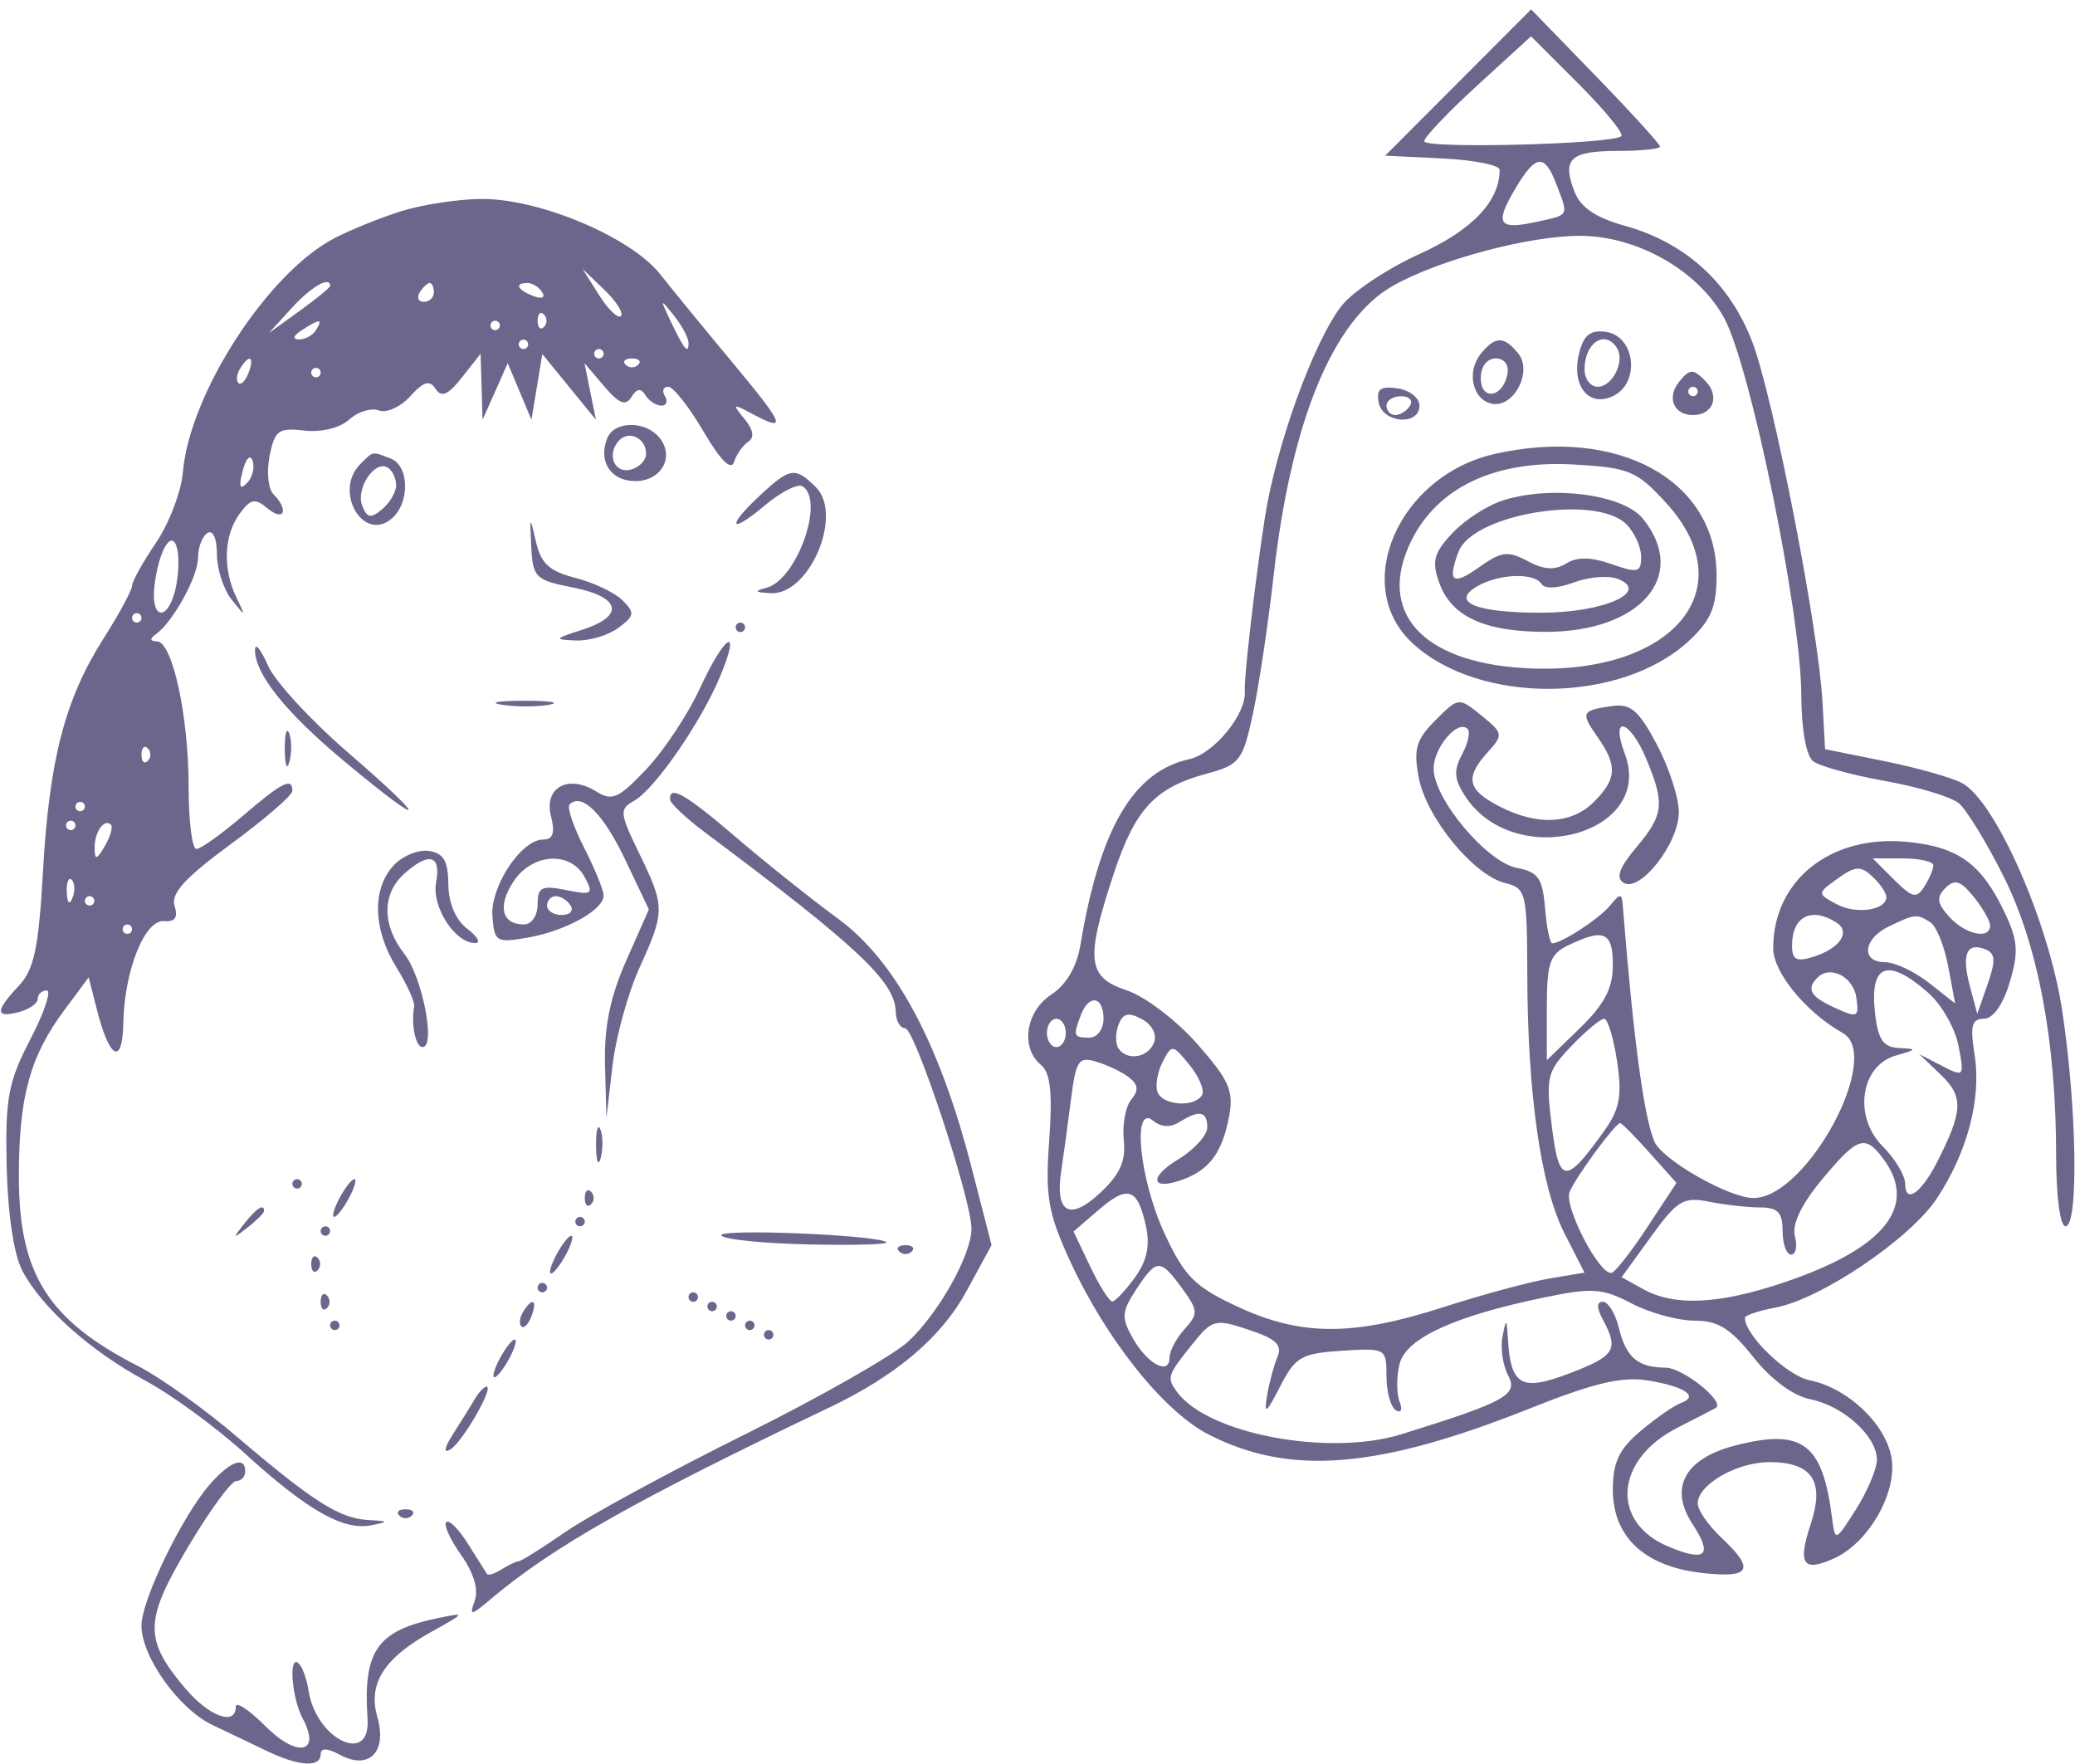 <svg width="220" height="187" viewBox="0 0 220 187" fill="none" xmlns="http://www.w3.org/2000/svg">
<path fill-rule="evenodd" clip-rule="evenodd" d="M154.601 8.747L146.866 16.5L152.933 16.798C156.27 16.961 159 17.503 159 18.001C159 21.341 156.094 24.391 150.493 26.931C147.13 28.455 143.425 30.915 142.259 32.397C139.29 36.172 135.27 47.29 134.087 55C133.049 61.762 131.874 71.943 131.98 73.26C132.173 75.67 128.72 79.903 126.09 80.48C120.151 81.785 116.61 87.825 114.555 100.153C114.164 102.495 113.058 104.387 111.473 105.426C108.739 107.217 108.168 111.065 110.366 112.889C111.374 113.725 111.603 115.823 111.24 120.896C110.814 126.847 111.106 128.552 113.418 133.603C117.235 141.94 123.379 149.642 128.155 152.079C136.798 156.489 146.121 155.721 162.306 149.268C168.95 146.619 171.989 145.899 174.68 146.336C178.635 146.977 180.186 148.029 178.213 148.733C177.505 148.985 175.593 150.313 173.963 151.685C171.652 153.629 171 155.001 171 157.915C171 162.921 174.355 166.06 180.438 166.746C185.624 167.33 186.131 166.411 182.5 163C181.125 161.708 180 160.08 180 159.382C180 157.386 184.137 155 187.6 155C192.125 155 193.48 157.015 191.991 161.528C190.565 165.849 191.154 166.707 194.498 165.183C198.161 163.514 201.194 158.15 200.54 154.5C199.896 150.908 195.885 147.127 191.865 146.323C189.463 145.843 185 141.542 185 139.707C185 139.441 186.464 138.948 188.254 138.612C193.078 137.707 202.523 131.32 205.346 127.053C208.609 122.122 210.096 116.453 209.35 111.788C208.863 108.74 209.055 108 210.332 108C211.308 108 212.365 106.514 213.075 104.144C214.039 100.927 213.951 99.699 212.544 96.735C210.083 91.547 207.617 89.766 202.176 89.243C194.091 88.466 188 93.315 188 100.527C188 103.083 191.489 107.332 195.366 109.5C199.7 111.923 191.558 127 185.915 127C183.32 127 176.226 122.952 175.399 121C174.285 118.367 173.164 109.99 172.055 96C171.95 94.667 171.799 94.667 170.698 96C169.534 97.411 165.569 100 164.574 100C164.325 100 163.981 98.315 163.81 96.254C163.548 93.093 163.083 92.43 160.827 92.004C157.638 91.403 152 84.683 152 81.485C152 79.233 154.567 76.233 155.605 77.272C155.911 77.578 155.644 78.797 155.01 79.981C154.101 81.679 154.174 82.616 155.351 84.414C160.601 92.426 175.496 88.451 172.268 79.899C170.687 75.709 172.781 76.231 174.551 80.468C176.53 85.205 176.396 86.376 173.474 89.848C171.68 91.98 171.293 93.063 172.138 93.585C173.878 94.661 178 89.399 178 86.102C178 84.569 176.946 81.331 175.658 78.907C173.739 75.296 172.882 74.563 170.908 74.848C167.648 75.319 167.554 75.525 169.398 78.158C171.501 81.161 171.419 82.581 169 85C166.612 87.388 162.983 87.559 158.95 85.474C155.56 83.721 155.291 82.441 157.741 79.733C159.407 77.893 159.377 77.724 157.066 75.852C154.65 73.896 154.649 73.896 152.195 76.35C150.14 78.405 149.851 79.393 150.42 82.424C151.214 86.659 156.207 92.763 159.566 93.606C161.808 94.169 161.91 94.589 161.93 103.347C161.958 116.004 163.378 125.861 165.88 130.765L167.995 134.91L164.247 135.538C162.186 135.883 157.123 137.253 152.997 138.582C143.432 141.664 137.936 141.649 131.219 138.522C126.671 136.405 125.595 135.329 123.478 130.781C120.803 125.035 119.992 116.919 122.284 118.82C123.097 119.496 124.104 119.546 125.034 118.958C127.141 117.625 128 117.786 128 119.515C128 120.348 126.613 121.873 124.917 122.904C121.663 124.883 122.082 126.302 125.535 124.994C128.28 123.955 129.602 122.114 130.316 118.342C130.824 115.656 130.318 114.507 126.933 110.661C124.744 108.174 121.388 105.623 119.476 104.992C115.277 103.606 115.064 101.775 118.05 92.718C120.341 85.771 122.442 83.497 127.935 82.018C131.425 81.078 131.757 80.652 132.822 75.755C133.45 72.865 134.447 66.225 135.038 61C136.89 44.617 141.326 33.871 147.723 30.276C152.609 27.53 162.091 25 167.498 25C173.58 25 180.051 28.68 182.797 33.7C185.59 38.805 190.951 64.967 190.98 73.628C190.992 77.333 191.494 80.131 192.25 80.707C192.938 81.23 196.356 82.166 199.846 82.787C203.336 83.407 206.862 84.47 207.68 85.15C208.499 85.829 210.643 89.336 212.446 92.942C216.086 100.225 218 110.427 218 122.541C218 126.847 218.423 130 219 130C220.404 130 220.194 117.225 218.622 107C217.184 97.649 211.551 84.9 208.022 83.012C206.927 82.426 203.211 81.378 199.765 80.683L193.5 79.419L193.231 74.46C192.805 66.618 188.01 42.027 185.773 36.216C183.374 29.981 178.723 25.742 172.311 23.947C169.13 23.057 167.566 21.99 166.91 20.263C165.601 16.821 166.497 16 171.559 16C174.002 16 176 15.791 176 15.536C176 15.28 172.926 11.904 169.168 8.033L162.336 0.994L154.601 8.747ZM171.898 14.435C171.05 15.283 151 15.799 151 14.972C151 14.548 153.548 11.872 156.663 9.025L162.326 3.85L167.365 8.889C170.137 11.661 172.177 14.156 171.898 14.435ZM165.025 19.565C166.315 22.959 166.427 22.747 162.928 23.516C158.877 24.406 158.441 23.755 160.618 20.069C162.827 16.33 163.754 16.224 165.025 19.565ZM42.5 22.399C40.3 23.095 37.116 24.385 35.425 25.267C28.369 28.946 20.096 41.739 19.39 50.061C19.216 52.119 17.932 55.486 16.536 57.541C15.141 59.597 14 61.651 14 62.105C14 62.559 12.632 65.084 10.96 67.715C6.882 74.133 5.221 80.541 4.552 92.439C4.099 100.499 3.616 102.779 1.997 104.503C-0.53 107.193 -0.529 107.951 2 107.29C3.1 107.002 4 106.369 4 105.883C4 105.398 4.428 105 4.952 105C5.476 105 4.695 107.331 3.216 110.181C0.869 114.706 0.551 116.406 0.707 123.619C0.815 128.622 1.466 132.986 2.357 134.689C4.41 138.609 9.602 143.242 15.5 146.416C18.25 147.895 22.975 151.359 26 154.112C32.589 160.109 36.381 162.268 39.318 161.697C41.289 161.313 41.258 161.259 39 161.131C35.985 160.96 33.165 159.164 25.036 152.234C21.638 149.338 16.981 146.011 14.687 144.84C5.077 139.937 2 135.053 2 124.699C2 116.267 3.175 111.981 6.839 107.054L9.401 103.608L10.279 107.054C11.618 112.311 12.989 112.995 13.076 108.45C13.183 102.877 15.347 97.467 17.397 97.645C18.562 97.745 18.899 97.257 18.509 96.03C18.094 94.721 19.622 93.043 24.476 89.48C28.064 86.846 31 84.31 31 83.845C31 82.368 29.922 82.911 25.729 86.5C23.48 88.425 21.271 90 20.82 90C20.369 90 20 87.049 20 83.443C20 75.891 18.282 68.007 16.631 67.985C15.887 67.975 15.85 67.718 16.523 67.235C18.36 65.915 21 61.115 21 59.094C21 58.007 21.45 56.84 22 56.5C22.578 56.143 23 57.093 23 58.75C23 60.327 23.7 62.491 24.555 63.559C26.057 65.434 26.074 65.426 25.055 63.316C23.599 60.302 23.735 56.745 25.392 54.479C26.574 52.862 27.025 52.776 28.392 53.91C30.134 55.356 30.647 54.047 28.988 52.388C28.431 51.831 28.249 50.005 28.584 48.33C29.126 45.62 29.531 45.324 32.267 45.643C34.071 45.853 36.038 45.37 37.026 44.476C37.953 43.638 39.367 43.203 40.168 43.511C40.97 43.819 42.465 43.144 43.489 42.012C44.916 40.436 45.548 40.252 46.184 41.226C46.805 42.179 47.511 41.87 48.985 40L50.956 37.5L51.059 41L51.162 44.5L52.497 41.5L53.832 38.5L55.09 41.5L56.347 44.5L56.924 41.017L57.5 37.534L60.342 41.017L63.183 44.5L62.576 41.5L61.969 38.5L64.054 40.947C65.638 42.805 66.333 43.08 66.944 42.09C67.511 41.174 67.953 41.115 68.434 41.893C68.81 42.502 69.568 43 70.118 43C70.668 43 70.84 42.55 70.5 42C70.16 41.45 70.316 41 70.846 41C71.376 41 73.056 43.127 74.58 45.726C76.379 48.797 77.516 49.935 77.825 48.976C78.086 48.164 78.766 47.197 79.336 46.826C80.015 46.384 79.878 45.554 78.936 44.412C77.617 42.814 77.678 42.767 79.684 43.836C83.507 45.873 83.246 45.145 77.813 38.617C74.891 35.107 71.375 30.813 70 29.074C66.87 25.117 57.148 21.032 51 21.091C48.525 21.114 44.7 21.703 42.5 22.399ZM65.83 33.503C65.522 33.811 64.481 32.811 63.515 31.281L61.759 28.5L64.074 30.722C65.347 31.944 66.137 33.196 65.83 33.503ZM35 30.312C35 30.484 33.538 31.68 31.75 32.97L28.5 35.317L30.924 32.658C32.995 30.388 35 29.233 35 30.312ZM46 31C46 31.55 45.523 32 44.941 32C44.359 32 44.16 31.55 44.5 31C44.84 30.45 45.316 30 45.559 30C45.802 30 46 30.45 46 31ZM57.493 30.989C57.843 31.555 57.442 31.723 56.552 31.382C54.82 30.717 54.503 30 55.941 30C56.459 30 57.157 30.445 57.493 30.989ZM73 36.358C73 37.628 72.538 37.061 71.08 34C69.958 31.643 69.978 31.611 71.445 33.441C72.3 34.509 73 35.821 73 36.358ZM57.667 34.667C57.3 35.033 57 34.733 57 34C57 33.267 57.3 32.967 57.667 33.333C58.033 33.7 58.033 34.3 57.667 34.667ZM33.5 35C33.16 35.55 32.346 35.993 31.691 35.985C30.975 35.975 31.099 35.582 32 35C33.921 33.758 34.267 33.758 33.5 35ZM53 34.5C53 34.775 52.775 35 52.5 35C52.225 35 52 34.775 52 34.5C52 34.225 52.225 34 52.5 34C52.775 34 53 34.225 53 34.5ZM167.424 37.448C166.543 40.956 168.528 43.323 171.165 41.912C173.935 40.429 173.306 35.615 170.285 35.185C168.612 34.947 167.913 35.5 167.424 37.448ZM56 36.5C56 36.775 55.775 37 55.5 37C55.225 37 55 36.775 55 36.5C55 36.225 55.225 36 55.5 36C55.775 36 56 36.225 56 36.5ZM157.04 37.452C155.446 39.373 156.098 42.395 158.194 42.799C160.528 43.248 162.532 39.346 160.947 37.436C159.442 35.622 158.555 35.626 157.04 37.452ZM171.444 36.91C172.307 38.306 170.956 41 169.393 41C168.627 41 168 40.175 168 39.167C168 36.319 170.192 34.883 171.444 36.91ZM64 37.5C64 37.775 63.775 38 63.5 38C63.225 38 63 37.775 63 37.5C63 37.225 63.225 37 63.5 37C63.775 37 64 37.225 64 37.5ZM26.345 39.543C26.019 40.392 25.538 40.872 25.276 40.61C25.014 40.348 25.096 39.653 25.459 39.067C26.445 37.471 27.021 37.781 26.345 39.543ZM67.667 38.667C67.3 39.033 66.7 39.033 66.333 38.667C65.967 38.3 66.267 38 67 38C67.733 38 68.033 38.3 67.667 38.667ZM159.823 39.667C159.337 42.176 157 42.52 157 40.083C157 38.855 157.646 38 158.573 38C159.505 38 160.015 38.68 159.823 39.667ZM34 39.5C34 39.775 33.775 40 33.5 40C33.225 40 33 39.775 33 39.5C33 39.225 33.225 39 33.5 39C33.775 39 34 39.225 34 39.5ZM178.078 40.406C176.668 42.105 177.418 44 179.5 44C181.665 44 182.384 41.956 180.782 40.354C179.51 39.082 179.172 39.088 178.078 40.406ZM146.175 42.669C146.599 44.87 150.5 45.169 150.5 43C150.5 42.175 149.447 41.351 148.161 41.169C146.347 40.912 145.901 41.249 146.175 42.669ZM180 41.5C180 41.775 179.775 42 179.5 42C179.225 42 179 41.775 179 41.5C179 41.225 179.225 41 179.5 41C179.775 41 180 41.225 180 41.5ZM149.5 43C149.16 43.55 148.459 44 147.941 44C147.423 44 147 43.55 147 43C147 42.45 147.702 42 148.559 42C149.416 42 149.84 42.45 149.5 43ZM64.362 46.5C63.417 48.962 64.776 51 67.362 51C70.147 51 71.573 48.395 69.895 46.373C68.379 44.547 65.082 44.623 64.362 46.5ZM68.5 48.07C68.5 48.841 67.713 49.624 66.75 49.81C65.026 50.142 64.314 48.02 65.688 46.646C66.736 45.598 68.5 46.491 68.5 48.07ZM158.491 48.118C148.271 50.423 143.188 62.089 149.75 68.177C156.838 74.752 171.917 74.616 179.094 67.912C181.409 65.75 182 64.344 182 61.003C182 50.891 171.562 45.17 158.491 48.118ZM26.168 51.232C25.426 51.974 25.296 51.583 25.731 49.92C26.085 48.568 26.538 48.114 26.788 48.863C27.028 49.585 26.75 50.65 26.168 51.232ZM38.2 49.2C35.352 52.048 38.464 57.519 41.5 55C43.473 53.362 43.422 49.376 41.418 48.607C39.404 47.834 39.602 47.798 38.2 49.2ZM42 51.437C42 52.162 41.33 53.311 40.512 53.99C39.306 54.991 38.905 54.917 38.4 53.6C37.698 51.771 39.748 48.726 41.113 49.57C41.601 49.871 42 50.711 42 51.437ZM176.628 53.291C185.147 62.587 177.134 71.815 161.412 70.813C150.664 70.129 145.981 64.803 149.604 57.383C152.402 51.652 158.541 48.758 166.878 49.242C172.741 49.581 173.527 49.908 176.628 53.291ZM80.646 52.452C76.971 55.858 77.318 56.752 81.085 53.582C82.781 52.155 84.581 51.241 85.085 51.552C87.481 53.033 84.485 61.468 81.264 62.308C79.907 62.662 80.013 62.795 81.727 62.884C85.821 63.097 89.438 54.581 86.501 51.644C84.334 49.477 83.773 49.554 80.646 52.452ZM159.445 53.016C157.765 53.533 155.318 55.098 154.007 56.493C152.023 58.604 151.784 59.484 152.579 61.743C153.843 65.337 157.337 66.967 163.816 66.985C173.928 67.013 179.09 61.038 174.186 54.982C172.113 52.421 164.621 51.422 159.445 53.016ZM172.429 55.571C173.293 56.436 174 57.987 174 59.019C174 60.69 173.654 60.775 170.853 59.799C168.666 59.036 167.201 59.018 166.046 59.739C164.862 60.479 163.69 60.404 161.966 59.482C159.872 58.361 159.173 58.452 156.773 60.162C154.005 62.133 153.422 61.669 154.65 58.471C156.183 54.474 169.208 52.35 172.429 55.571ZM56.327 57.974C56.489 61.223 56.776 61.502 60.75 62.283C65.823 63.279 66.276 65.301 61.75 66.753C58.743 67.718 58.691 67.803 61.059 67.898C62.466 67.954 64.491 67.353 65.559 66.561C67.283 65.283 67.333 64.956 66 63.634C65.175 62.816 62.925 61.748 61 61.26C58.26 60.566 57.354 59.735 56.827 57.437C56.184 54.631 56.162 54.655 56.327 57.974ZM18.57 62.579C17.72 65.962 15.967 65.615 16.372 62.144C16.832 58.192 18.326 55.859 18.815 58.329C19.014 59.335 18.904 61.248 18.57 62.579ZM163.445 61.912C163.777 62.448 165.179 62.381 166.857 61.748C168.423 61.157 170.516 60.984 171.506 61.364C175.024 62.714 170.069 64.935 163.5 64.953C156.492 64.972 153.718 63.839 156.63 62.147C158.93 60.811 162.685 60.681 163.445 61.912ZM15 65.5C15 65.775 14.775 66 14.5 66C14.225 66 14 65.775 14 65.5C14 65.225 14.225 65 14.5 65C14.775 65 15 65.225 15 65.5ZM78 66.5C78 66.775 78.225 67 78.5 67C78.775 67 79 66.775 79 66.5C79 66.225 78.775 66 78.5 66C78.225 66 78 66.225 78 66.5ZM27.039 68.846C26.965 71.386 30.26 75.507 36.557 80.75C45.368 88.087 45.658 87.332 36.923 79.795C32.967 76.383 29.134 72.22 28.405 70.545C27.675 68.87 27.061 68.106 27.039 68.846ZM74.211 72.964C72.959 75.694 70.409 79.545 68.545 81.521C65.595 84.649 64.904 84.957 63.21 83.899C60.258 82.055 57.651 83.473 58.413 86.509C58.863 88.304 58.634 89 57.592 89C55.263 89 51.967 93.988 52.208 97.147C52.414 99.849 52.626 99.976 55.963 99.393C59.965 98.694 64 96.457 64 94.937C64 94.378 63.069 92.095 61.93 89.863C60.792 87.632 60.097 85.569 60.387 85.28C61.679 83.987 63.971 86.261 66.285 91.13L68.794 96.409L66.397 101.829C64.689 105.692 64.042 108.865 64.147 112.874L64.294 118.5L64.935 113C65.287 109.975 66.571 105.305 67.788 102.623C70.524 96.59 70.523 96.13 67.763 90.449C65.684 86.171 65.647 85.777 67.24 84.885C69.413 83.669 74.308 76.592 76.341 71.727C78.664 66.167 76.845 67.223 74.211 72.964ZM53.264 74.718C54.784 74.947 57.034 74.941 58.264 74.704C59.494 74.467 58.25 74.279 55.5 74.286C52.75 74.294 51.744 74.488 53.264 74.718ZM30.195 79.5C30.215 81.15 30.439 81.704 30.693 80.731C30.947 79.758 30.93 78.408 30.656 77.731C30.382 77.054 30.175 77.85 30.195 79.5ZM15.667 80.667C15.3 81.033 15 80.733 15 80C15 79.267 15.3 78.967 15.667 79.333C16.033 79.7 16.033 80.3 15.667 80.667ZM71.038 84.75C71.059 85.162 72.746 86.749 74.788 88.275C90.96 100.365 94.911 104.08 94.968 107.25C94.986 108.213 95.434 109 95.965 109C96.99 109 103 127.155 103 130.25C103 132.986 99.56 139.146 96.342 142.172C94.779 143.642 86.975 148.086 79 152.049C71.025 156.011 62.475 160.654 60 162.365C57.525 164.076 55.275 165.488 55 165.503C54.725 165.518 53.908 165.906 53.183 166.365C52.459 166.825 51.761 167.043 51.631 166.85C51.501 166.658 50.595 165.223 49.617 163.663C48.64 162.103 47.602 161.065 47.311 161.356C47.02 161.647 47.732 163.22 48.894 164.852C50.207 166.695 50.756 168.516 50.343 169.659C49.736 171.345 49.883 171.329 52.09 169.47C58.65 163.946 67.321 159.045 88 149.172C95.034 145.813 99.815 141.757 102.456 136.904L105.131 131.989L103.004 123.745C99.594 110.53 94.944 101.863 88.87 97.405C86.043 95.33 81.204 91.469 78.115 88.825C72.681 84.172 70.959 83.181 71.038 84.75ZM9 85.5C9 85.775 8.775 86 8.5 86C8.225 86 8 85.775 8 85.5C8 85.225 8.225 85 8.5 85C8.775 85 9 85.225 9 85.5ZM8 87.5C8 87.775 7.775 88 7.5 88C7.225 88 7 87.775 7 87.5C7 87.225 7.225 87 7.5 87C7.775 87 8 87.225 8 87.5ZM11.122 89.675C10.251 91.174 10.055 91.217 10.03 89.917C9.998 88.233 11.05 86.716 11.758 87.425C11.992 87.659 11.706 88.671 11.122 89.675ZM41.695 91.785C39.424 94.294 39.556 98.546 42.029 102.546C43.144 104.352 43.991 106.205 43.91 106.664C43.568 108.609 44.059 111 44.799 111C46.235 111 44.781 103.56 42.867 101.115C40.499 98.09 40.484 94.777 42.829 92.655C45.462 90.272 46.796 90.616 46.238 93.535C45.742 96.129 48.269 100.03 50.405 99.968C51.007 99.951 50.615 99.268 49.534 98.45C48.31 97.524 47.555 95.745 47.534 93.732C47.508 91.247 47.025 90.432 45.445 90.206C44.314 90.044 42.627 90.755 41.695 91.785ZM61.989 92.98C62.961 94.795 62.798 94.91 60.024 94.355C57.418 93.834 57 94.043 57 95.875C57 97.059 56.362 98 55.559 98C53.197 98 52.722 96.074 54.437 93.456C56.414 90.438 60.491 90.181 61.989 92.98ZM204.985 91.75C204.976 92.162 204.541 93.175 204.018 94C203.203 95.284 202.741 95.176 200.811 93.25L198.556 91H201.778C203.55 91 204.993 91.338 204.985 91.75ZM198.8 93.2C199.46 93.86 200 94.712 200 95.093C200 96.491 196.796 96.961 194.747 95.865C192.706 94.772 192.698 94.694 194.511 93.368C196.801 91.694 197.275 91.675 198.8 93.2ZM7.683 95.188C7.364 95.985 7.127 95.748 7.079 94.583C7.036 93.529 7.272 92.939 7.604 93.271C7.936 93.603 7.972 94.466 7.683 95.188ZM211 98.111C211 99.641 208.385 99.083 206.669 97.186C205.365 95.746 205.282 95.118 206.264 94.136C207.246 93.154 207.86 93.344 209.25 95.061C210.213 96.249 211 97.622 211 98.111ZM10 95.5C10 95.775 9.775 96 9.5 96C9.225 96 9 95.775 9 95.5C9 95.225 9.225 95 9.5 95C9.775 95 10 95.225 10 95.5ZM60.5 96C60.84 96.55 60.416 97 59.559 97C58.702 97 58 96.55 58 96C58 95.45 58.423 95 58.941 95C59.459 95 60.16 95.45 60.5 96ZM194.697 97.792C196.264 98.787 195.079 100.55 192.25 101.433C190.46 101.991 190 101.747 190 100.234C190 97.16 192.038 96.101 194.697 97.792ZM204.658 97.768C205.295 98.173 206.149 100.276 206.555 102.44L207.293 106.376L204.512 104.188C202.982 102.985 200.891 102 199.865 102C197.276 102 197.527 99.534 200.25 98.22C203.035 96.877 203.228 96.857 204.658 97.768ZM14 98.5C14 98.775 13.775 99 13.5 99C13.225 99 13 98.775 13 98.5C13 98.225 13.225 98 13.5 98C13.775 98 14 98.225 14 98.5ZM171 102.304C171 104.767 170.109 106.471 167.5 109L164 112.392V106.849C164 102.089 164.318 101.152 166.25 100.22C170.068 98.379 171 98.788 171 102.304ZM210.74 104.316L209.638 107.478L208.861 104.574C207.959 101.199 208.494 99.869 210.453 100.62C211.565 101.047 211.622 101.785 210.74 104.316ZM196.821 105.771C197.117 107.849 196.944 107.932 194.571 106.85C191.932 105.648 191.474 104.859 192.701 103.632C194.058 102.276 196.504 103.545 196.821 105.771ZM204.445 105.25C205.852 106.487 207.293 109.014 207.649 110.864C208.281 114.153 208.242 114.201 205.898 112.991L203.5 111.753L205.792 113.955C208.2 116.267 208.132 117.775 205.38 123.187C203.698 126.496 202 127.664 202 125.514C202 124.631 200.926 122.835 199.613 121.522C196.459 118.368 197.26 112.939 201.033 111.887C203.256 111.267 203.289 111.19 201.359 111.1C199.679 111.021 199.13 110.241 198.807 107.469C198.191 102.193 200.112 101.437 204.445 105.25ZM117 108C117 109.111 116.333 110 115.5 110C113.817 110 113.749 109.817 114.607 107.582C115.464 105.347 117 105.616 117 108ZM122.356 110.515C121.724 112.16 119.432 112.507 118.556 111.09C118.247 110.59 118.265 109.473 118.597 108.609C119.055 107.416 119.649 107.277 121.063 108.034C122.14 108.61 122.685 109.656 122.356 110.515ZM113 109.5C113 110.325 112.55 111 112 111C111.45 111 111 110.325 111 109.5C111 108.675 111.45 108 112 108C112.55 108 113 108.675 113 109.5ZM171.449 112.508C171.995 116.148 171.737 117.561 170.109 119.847C165.99 125.632 165.303 125.579 164.533 119.418C163.877 114.164 164.015 113.594 166.602 110.894C168.127 109.302 169.689 108 170.074 108C170.458 108 171.077 110.029 171.449 112.508ZM127.436 116.104C126.61 117.44 123.233 117.186 122.718 115.75C122.472 115.063 122.721 113.627 123.272 112.56C124.244 110.677 124.329 110.688 126.132 112.914C127.153 114.176 127.74 115.611 127.436 116.104ZM119.762 114.255C120.686 114.994 120.731 115.619 119.932 116.582C119.331 117.307 118.979 119.236 119.15 120.871C119.384 123.099 118.744 124.508 116.591 126.503C113.375 129.484 111.828 128.549 112.527 124.047C112.744 122.646 113.195 119.342 113.529 116.704C114.081 112.344 114.335 111.969 116.318 112.577C117.518 112.944 119.068 113.699 119.762 114.255ZM63.195 121.5C63.215 123.15 63.439 123.704 63.693 122.731C63.947 121.758 63.93 120.408 63.656 119.731C63.382 119.054 63.175 119.85 63.195 121.5ZM174.886 122.198L177.744 125.397L174.622 130.144C172.905 132.755 171.199 134.916 170.832 134.946C169.504 135.053 165.82 127.912 166.41 126.374C166.969 124.916 171.165 119.181 171.764 119.055C171.909 119.025 173.314 120.439 174.886 122.198ZM199.608 122.75C203.457 127.821 199.875 132.337 189.132 135.955C182.234 138.279 177.532 138.502 174.216 136.661L171.932 135.393L175.051 131.089C177.841 127.236 178.489 126.848 181.21 127.392C182.882 127.726 185.319 128 186.625 128C188.492 128 189 128.535 189 130.5C189 131.875 189.408 133 189.906 133C190.405 133 190.584 132.125 190.304 131.055C189.975 129.796 190.978 127.685 193.148 125.073C196.913 120.539 197.712 120.252 199.608 122.75ZM31 125.5C31 125.775 31.225 126 31.5 126C31.775 126 32 125.775 32 125.5C32 125.225 31.775 125 31.5 125C31.225 125 31 125.225 31 125.5ZM36 127C35.411 128.1 35.155 129 35.43 129C35.705 129 36.411 128.1 37 127C37.589 125.9 37.845 125 37.57 125C37.295 125 36.589 125.9 36 127ZM62 127C62 127.733 62.3 128.033 62.667 127.667C63.033 127.3 63.033 126.7 62.667 126.333C62.3 125.967 62 126.267 62 127ZM121.495 129.978C121.951 132.054 121.602 133.677 120.322 135.435C119.32 136.811 118.246 137.951 117.935 137.969C117.625 137.986 116.571 136.324 115.595 134.276L113.819 130.552L116.482 128.262C119.594 125.585 120.607 125.932 121.495 129.978ZM25.872 129.75C24.629 131.336 24.664 131.371 26.25 130.128C27.212 129.373 28 128.585 28 128.378C28 127.555 27.179 128.084 25.872 129.75ZM61 129.5C61 129.775 61.225 130 61.5 130C61.775 130 62 129.775 62 129.5C62 129.225 61.775 129 61.5 129C61.225 129 61 129.225 61 129.5ZM34 130.5C34 130.775 34.225 131 34.5 131C34.775 131 35 130.775 35 130.5C35 130.225 34.775 130 34.5 130C34.225 130 34 130.225 34 130.5ZM76.484 130.975C76.74 131.388 80.886 131.814 85.698 131.92C90.509 132.026 94.233 131.922 93.973 131.688C93.104 130.909 76.013 130.211 76.484 130.975ZM59 133C58.411 134.1 58.155 135 58.43 135C58.705 135 59.411 134.1 60 133C60.589 131.9 60.845 131 60.57 131C60.295 131 59.589 131.9 59 133ZM95.333 132.667C95.7 133.033 96.3 133.033 96.667 132.667C97.033 132.3 96.733 132 96 132C95.267 132 94.967 132.3 95.333 132.667ZM33 134C33 134.733 33.3 135.033 33.667 134.667C34.033 134.3 34.033 133.7 33.667 133.333C33.3 132.967 33 133.267 33 134ZM125.346 136.597C127.04 138.923 127.061 139.275 125.596 140.894C124.718 141.864 124 143.222 124 143.912C124 145.852 121.658 144.62 120.102 141.861C118.872 139.68 118.916 139.058 120.467 136.691C122.621 133.403 123.014 133.396 125.346 136.597ZM57 136.5C57 136.775 57.225 137 57.5 137C57.775 137 58 136.775 58 136.5C58 136.225 57.775 136 57.5 136C57.225 136 57 136.225 57 136.5ZM179.651 140C182.15 140 183.49 140.83 185.898 143.871C187.776 146.243 190.122 147.974 191.951 148.34C195.459 149.042 199.002 152.265 198.996 154.75C198.994 155.713 197.997 158.075 196.78 160C194.615 163.426 194.561 163.447 194.254 161C193.252 153.017 191.148 151.414 184.042 153.217C178.64 154.588 176.919 157.702 179.438 161.546C181.626 164.886 180.886 165.609 176.948 163.978C170.709 161.394 171.194 154.732 177.868 151.344C179.865 150.33 181.685 149.39 181.911 149.256C182.966 148.629 178.447 144.998 176.595 144.985C173.639 144.963 172.409 143.913 171.635 140.75C171.265 139.238 170.505 138 169.946 138C169.264 138 169.27 138.637 169.965 139.934C171.649 143.081 171.231 143.746 166.413 145.586C161.319 147.532 160.176 146.905 159.879 142C159.741 139.714 159.691 139.688 159.301 141.698C159.066 142.908 159.339 144.764 159.906 145.824C160.994 147.857 159.639 148.602 148.609 152.037C140.871 154.446 127.985 152.007 124.765 147.523C123.699 146.038 123.777 145.791 126.321 142.612C128.535 139.845 128.79 139.776 132.385 140.962C135.28 141.918 135.978 142.577 135.44 143.85C135.057 144.758 134.558 146.625 134.331 148C133.998 150.029 134.258 149.841 135.714 147C137.336 143.836 137.963 143.471 142.254 143.195C146.927 142.895 147 142.936 147 145.886C147 147.534 147.445 149.157 147.989 149.493C148.556 149.843 148.723 149.441 148.381 148.55C148.053 147.695 148.057 145.909 148.39 144.581C149.073 141.862 154.222 139.501 163.768 137.532C168.827 136.488 169.909 136.563 172.985 138.175C174.902 139.179 177.902 140 179.651 140ZM34 138C34 138.733 34.3 139.033 34.667 138.667C35.033 138.3 35.033 137.7 34.667 137.333C34.3 136.967 34 137.267 34 138ZM73 137.5C73 137.775 73.225 138 73.5 138C73.775 138 74 137.775 74 137.5C74 137.225 73.775 137 73.5 137C73.225 137 73 137.225 73 137.5ZM55.459 139.067C55.096 139.653 55.014 140.348 55.276 140.61C55.538 140.872 56.019 140.392 56.345 139.543C57.021 137.781 56.445 137.471 55.459 139.067ZM75 138.5C75 138.775 75.225 139 75.5 139C75.775 139 76 138.775 76 138.5C76 138.225 75.775 138 75.5 138C75.225 138 75 138.225 75 138.5ZM77 139.5C77 139.775 77.225 140 77.5 140C77.775 140 78 139.775 78 139.5C78 139.225 77.775 139 77.5 139C77.225 139 77 139.225 77 139.5ZM35 140.5C35 140.775 35.225 141 35.5 141C35.775 141 36 140.775 36 140.5C36 140.225 35.775 140 35.5 140C35.225 140 35 140.225 35 140.5ZM79 140.5C79 140.775 79.225 141 79.5 141C79.775 141 80 140.775 80 140.5C80 140.225 79.775 140 79.5 140C79.225 140 79 140.225 79 140.5ZM81 141.5C81 141.775 81.225 142 81.5 142C81.775 142 82 141.775 82 141.5C82 141.225 81.775 141 81.5 141C81.225 141 81 141.225 81 141.5ZM53 144C52.411 145.1 52.155 146 52.43 146C52.705 146 53.411 145.1 54 144C54.589 142.9 54.845 142 54.57 142C54.295 142 53.589 142.9 53 144ZM50.381 148.25C49.976 148.938 48.937 150.608 48.072 151.961C47.094 153.492 46.975 154.13 47.757 153.648C49.051 152.851 52.419 147 51.585 147C51.328 147 50.786 147.563 50.381 148.25ZM22.339 157.25C19.404 160.537 15 169.588 15 172.334C15 175.63 18.959 181.171 22.523 182.861C24.16 183.638 26.774 184.887 28.331 185.637C31.702 187.26 34 187.393 34 185.965C34 185.274 34.686 185.297 36.064 186.034C39.137 187.679 41.068 185.723 40.01 182.035C38.987 178.467 40.711 175.765 45.812 172.945C49.381 170.972 49.403 170.925 46.5 171.52C39.958 172.861 38.488 174.956 38.969 182.25C39.295 187.191 33.505 184.388 32.716 179.223C32.534 178.029 32.073 176.74 31.692 176.359C30.575 175.242 30.899 179.942 32.093 182.173C34.071 185.87 31.542 186.389 28.138 182.985C26.412 181.258 25 180.331 25 180.923C25 183.016 22.145 181.961 19.589 178.923C15.255 173.773 15.301 171.792 19.935 163.993C22.22 160.147 24.519 157 25.045 157C25.57 157 26 156.55 26 156C26 154.343 24.468 154.866 22.339 157.25ZM42.333 160.667C42.7 161.033 43.3 161.033 43.667 160.667C44.033 160.3 43.733 160 43 160C42.267 160 41.967 160.3 42.333 160.667Z" fill="#6B668C"/>
</svg>

